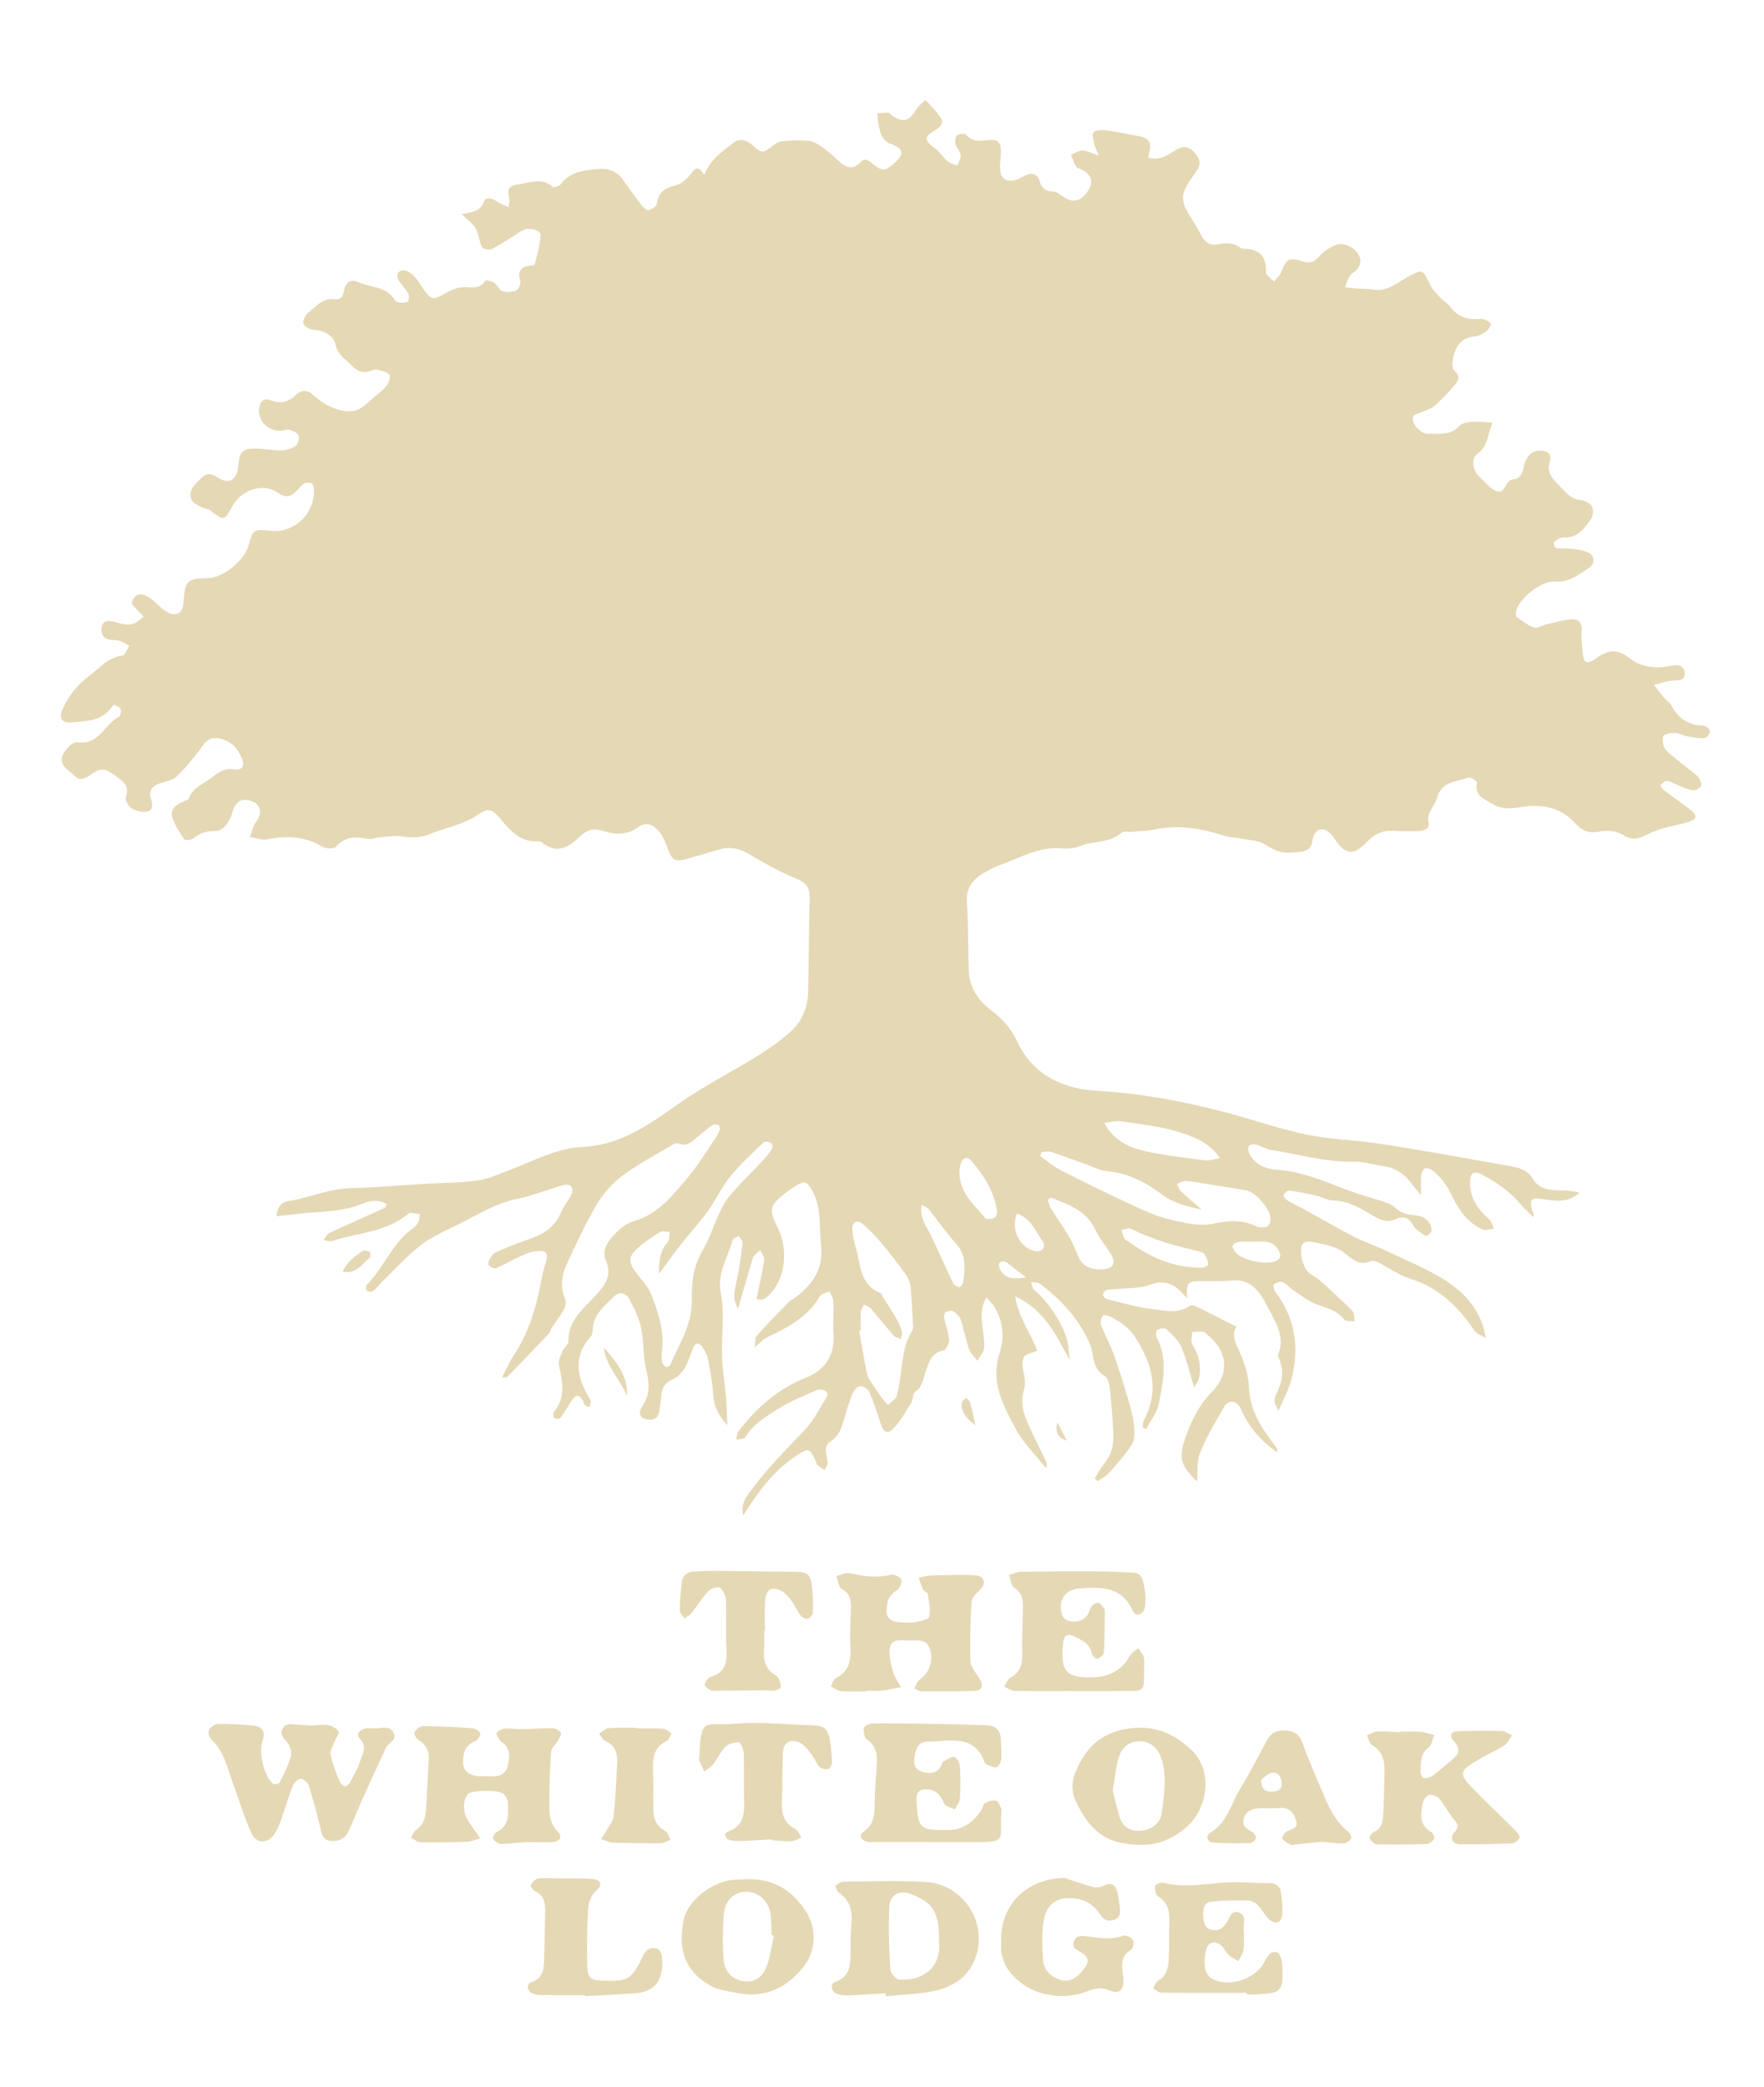 <svg xmlns="http://www.w3.org/2000/svg" id="Layer_1" viewBox="0 0 382.2 452"><defs><style>.cls-1{fill:#e5d8b5;stroke-width:0px;}</style></defs><path class="cls-1" d="M100.04,46.38c2.27-.49,3.96-.52,4.82-2.69.6-1.5,2.32-.38,3.49.34.57.35,1.24.55,1.87.81.04-.67.27-1.4.09-2.01-.59-1.98.22-2.65,2.1-2.91,2.51-.34,5.01-1.56,7.36.58.23.21,1.46-.22,1.8-.67,2.11-2.82,5.29-2.97,8.29-3.24,1.83-.17,3.7.45,4.92,2.1,1.38,1.87,2.71,3.78,4.13,5.62.41.53,1.13,1.29,1.55,1.21.72-.14,1.81-.82,1.87-1.38.31-2.54,1.71-3.45,4.07-3.99,1.3-.29,2.6-1.54,3.44-2.69,1.33-1.82,1.98-.73,2.76.43,1.22-3.27,3.88-5.09,6.35-6.99,1.2-.93,2.68-.71,4.02.5,2.19,1.97,2.26,1.84,4.74-.05.55-.42,1.3-.73,1.98-.78,1.83-.13,3.69-.25,5.51-.06.99.1,2,.71,2.84,1.3,1.3.91,2.51,1.97,3.67,3.05,1.54,1.43,2.97,2.14,4.73.26,1.03-1.09,1.87-.28,2.82.49,1.9,1.55,2.61,1.43,4.43-.19,2.43-2.16,2.14-3.22-1.02-4.4-.67-.25-1.32-.97-1.65-1.64-.42-.86-.54-1.88-.73-2.84-.13-.65-.16-1.32-.23-1.98.82-.06,1.64-.19,2.46-.15.29.02.52.5.83.7,2.4,1.5,3.64,1.12,5.03-1.23.51-.87,1.41-1.5,2.14-2.24,1.15,1.34,2.53,2.55,3.39,4.05.59,1.04-.24,1.91-1.39,2.58-2.41,1.4-2.27,2.18.04,3.85,1.04.76,1.75,1.96,2.75,2.81.57.48,1.4.65,2.11.96.27-.77.81-1.57.73-2.31-.08-.79-.89-1.47-1.1-2.28-.16-.62-.1-1.61.29-1.95.42-.37,1.7-.5,1.97-.19,1.46,1.68,3.16,1.39,5.05,1.19,1.94-.21,2.54.59,2.51,2.72,0,1.23-.28,2.47-.16,3.68.21,2.08,1.3,2.77,3.33,2.25.7-.18,1.33-.62,1.99-.94,1.49-.73,2.72-.53,3.22,1.17.45,1.52,1.18,2.23,2.87,2.24.83,0,1.68.78,2.47,1.29,2.04,1.3,3.77.8,5.23-1.56,1.14-1.85.69-3.28-1.4-4.43-.43-.24-1.06-.34-1.28-.69-.47-.79-.74-1.7-1.09-2.56.84-.33,1.69-.95,2.52-.92,1.04.04,2.05.62,3.54,1.12-.43-1.03-.83-1.72-.99-2.46-.2-.87-.6-2.19-.19-2.6.52-.53,1.78-.54,2.69-.43,2.05.25,4.08.73,6.12,1.07,3.55.59,4.03,1.31,3.01,4.86,2.11.59,3.76-.21,5.48-1.35,2.15-1.43,3.51-1.15,4.87.54.86,1.07,1.1,2.19.32,3.41-.33.52-.69,1.03-1.04,1.53-2.7,3.85-2.73,5.12-.27,8.98.72,1.13,1.45,2.27,2.03,3.49.8,1.69,2.19,2.59,3.85,2.16,1.87-.48,3.39-.28,4.88.81.1.07.23.14.34.14,3.41-.02,5.22,1.42,5.08,5.09-.03.65,1.15,1.35,1.77,2.02.5-.63,1.16-1.18,1.46-1.9,1.31-3.1,1.64-3.38,4.88-2.43,1.57.46,2.44.03,3.48-1.17.91-1.05,2.25-1.89,3.55-2.42,1.99-.81,5,1.05,5.31,3.19.09.62-.24,1.42-.61,1.97-.4.59-1.23.89-1.62,1.48-.5.75-.75,1.67-1.11,2.51.81.1,1.62.22,2.44.28,1.17.09,2.38,0,3.52.22,3.01.6,5.2-1.33,7.45-2.6,3.25-1.83,3.45-1.93,4.96,1.42.52,1.15,1.54,2.1,2.42,3.07.57.63,1.42,1.02,1.91,1.7,1.52,2.11,3.52,3,6.07,2.81.49-.04,1.03-.08,1.47.09.53.21,1.41.71,1.37.97-.1.6-.53,1.29-1.04,1.65-.68.5-1.54.96-2.35,1.03-3.33.32-4.49,2.53-4.89,5.4-.09.64-.07,1.6.32,1.96,1.88,1.73.44,2.86-.6,4.02-1.13,1.27-2.29,2.54-3.58,3.63-.76.64-1.81.95-2.74,1.39-.69.33-1.85.51-1.97.97-.18.68.18,1.73.68,2.3.62.69,1.65,1.5,2.45,1.45,2.36-.13,4.95.54,6.91-1.72.57-.65,1.9-.81,2.9-.88,1.31-.1,2.64.11,4.28.21-1.08,2.38-.87,5.01-3.3,6.76-1.45,1.05-.98,3.62.47,4.94,1.16,1.05,2.17,2.43,3.53,3.05,2.13.97,1.92-2.27,3.55-2.44,1.85-.2,2.18-1.31,2.56-2.96.35-1.57,1.32-3.3,3.48-3.31,1.44,0,2.65.59,2.14,2.19-.77,2.44.38,3.67,1.97,5.32,1.4,1.44,2.33,2.9,4.59,3.18,2.83.35,3.62,2.51,1.89,4.78-1.34,1.76-2.75,3.49-5.43,3.31-.73-.05-2.19.82-2.17,1.23.05,1.64,1.42,1.07,2.48,1.14,1.58.11,3.22.27,4.71.78,1.68.57,1.93,2.47.44,3.46-2.22,1.46-4.29,3.17-7.36,2.95-2.99-.21-7.64,3.57-8.4,6.3-.12.43-.16,1.18.08,1.36,1.18.87,2.38,1.82,3.73,2.29.72.25,1.75-.44,2.66-.64,1.77-.41,3.54-.95,5.33-1.11,1.54-.14,2.53.59,2.36,2.47-.13,1.45.07,2.93.18,4.39.21,2.69.86,3.12,3.13,1.46,2.48-1.81,4.53-1.9,6.99.04,2.41,1.89,5.33,2.38,8.38,1.81,1.49-.28,3.42-.63,3.65,1.31.25,2.2-1.9,1.61-3.26,1.85-1.15.2-2.27.57-3.4.87.71.92,1.4,1.87,2.15,2.77.47.56,1.22.94,1.54,1.56,1.51,2.88,3.74,4.47,7.08,4.49.49,0,1.38.83,1.37,1.26-.02.52-.76,1.42-1.24,1.46-1.19.09-2.42-.16-3.62-.39-.96-.18-1.89-.74-2.84-.75-.86,0-2.37.34-2.46.77-.2.92,0,2.35.63,2.96,1.9,1.84,4.09,3.39,6.16,5.07.38.31.81.64,1.02,1.06.27.51.63,1.34.42,1.65-.35.5-1.18,1-1.74.93-1.04-.12-2.04-.63-3.05-1.02-.89-.34-1.73-.89-2.64-1.05-.41-.07-.95.59-1.43.92.27.38.48.86.84,1.13,1.96,1.49,4,2.88,5.92,4.41,1.25,1,1.12,1.89-.39,2.37-1.99.64-4.08.98-6.09,1.57-1.18.34-2.33.83-3.41,1.39-1.54.79-3.09,1.06-4.58.13-1.81-1.13-3.71-1.29-5.7-.89-2.02.4-3.59-.28-4.95-1.78-2.98-3.28-6.71-4.22-11.04-3.66-2.23.28-4.44.9-6.81-.52-1.99-1.19-4.06-1.73-3.52-4.7.05-.27-1.37-1.27-1.78-1.1-2.54,1.03-5.83.65-6.88,4.55-.45,1.68-2.26,2.97-1.79,5.23.29,1.44-1.1,1.8-2.24,1.84-1.85.08-3.7.04-5.55-.05-2.24-.11-3.93.67-5.51,2.34-3.02,3.21-4.82,2.87-7.19-.79-.53-.82-1.51-1.75-2.38-1.85-1.43-.18-2.12,1.09-2.29,2.41-.24,1.79-1.13,2.27-2.96,2.48-3.45.39-4.43.15-7.39-1.67-1.47-.9-3.5-.91-5.29-1.27-1.18-.24-2.43-.24-3.57-.61-4.86-1.57-9.75-2.39-14.85-1.37-1.67.34-3.4.38-5.11.54-.73.07-1.73-.21-2.16.17-2.6,2.32-6.09,1.74-9.03,2.93-1.1.44-2.44.65-3.62.51-5.08-.58-9.29,2-13.77,3.6-1.03.37-2.03.89-2.99,1.43-2.61,1.46-4.42,3.24-4.15,6.71.38,4.92.21,9.87.43,14.8.16,3.56,1.99,6.37,4.76,8.45,2.44,1.83,4.38,3.97,5.66,6.71,3.49,7.5,9.99,10.38,17.63,10.82,9.18.52,18.12,2.2,26.98,4.48,6.06,1.57,11.99,3.67,18.1,4.97,4.93,1.05,10.05,1.15,15.06,1.86,5.49.79,10.94,1.78,16.41,2.72,4.37.75,8.73,1.59,13.11,2.33,1.9.32,3.47.96,4.54,2.76,1.3,2.18,3.61,2.37,5.88,2.43,1.39.04,2.79.07,4.19.47-2.38,2.3-5.22,1.82-7.88,1.42-2.48-.38-2.97-.15-2.41,2.3.1.44.44.82.31,1.59-.9-.89-1.87-1.71-2.68-2.68-2.33-2.79-5.23-4.81-8.39-6.5-1.86-.99-2.68-.42-2.68,1.76,0,3.38,1.76,5.79,4.16,7.91.53.47.71,1.33,1.05,2.01-.82.07-1.77.44-2.45.16-3.53-1.46-5.3-4.49-6.92-7.77-.89-1.8-2.18-3.59-3.74-4.82-1.7-1.34-2.66-.64-2.71,1.53-.02.93,0,1.87,0,3.67-.94-1.15-1.39-1.63-1.76-2.16-1.55-2.21-3.53-3.74-6.29-4.13-2.2-.31-4.4-1.05-6.58-.99-6.13.15-11.95-1.64-17.9-2.55-1.06-.16-2.04-.85-3.1-1.13-.52-.14-1.39-.07-1.65.25-.27.34-.17,1.2.07,1.68,1.17,2.34,3.45,3.32,5.75,3.47,5.14.34,9.76,2.18,14.44,4.03,2.94,1.17,6.03,1.96,9.03,2.97.8.27,1.67.6,2.27,1.16,1.26,1.15,2.62,1.61,4.33,1.73,2.34.16,3.67,1.52,3.66,3.42,0,.38-1.11,1.16-1.25,1.06-1.01-.66-2.21-1.33-2.74-2.32-.91-1.71-2.13-2.05-3.65-1.35-2.11.96-3.57.17-5.42-.94-2.47-1.49-5.08-3.01-8.22-3.05-1.16-.01-2.3-.75-3.48-1.02-2-.46-4.02-.88-6.06-1.16-.39-.05-.98.56-1.25,1-.1.16.4.87.76,1.09,1.16.69,2.39,1.26,3.58,1.91,3.63,2,7.21,4.09,10.89,5.99,2.16,1.12,4.51,1.88,6.72,2.93,4.41,2.1,9.02,3.93,13.11,6.55,4.24,2.73,7.79,6.4,8.79,12.52-1.09-.7-2.05-.99-2.48-1.64-3.52-5.25-7.83-9.38-14.08-11.31-2.28-.7-4.31-2.22-6.48-3.31-.54-.27-1.31-.67-1.74-.48-2.71,1.21-4.22-.45-6.14-1.94-1.46-1.13-3.6-1.5-5.5-1.94-1.24-.29-3.18-.83-3.54.83-.32,1.49.18,3.39.92,4.79.57,1.08,2.12,1.62,3.12,2.52,2.38,2.14,4.75,4.3,6.99,6.58.47.47.36,1.51.52,2.29-.79-.14-1.96,0-2.31-.46-1.65-2.16-4.16-2.48-6.39-3.45-1.65-.72-3.11-1.87-4.62-2.89-.8-.54-1.44-1.38-2.3-1.73-.51-.21-1.38.14-1.93.49-.17.11.03,1.17.34,1.58,4.34,5.73,5.23,12.13,3.52,18.92-.55,2.17-1.7,4.19-2.8,6.83-1.37-1.83-.84-2.95-.33-3.97,1.16-2.33,1.48-4.68.49-7.15-.14-.34-.37-.79-.26-1.06,1.35-3.22.02-5.97-1.46-8.7-.87-1.6-1.62-3.3-2.73-4.72-1.4-1.8-3.24-2.85-5.77-2.58-2.44.26-4.92.11-7.39.16-2.27.05-2.6.52-2.35,3.71-.51-.54-.79-.83-1.06-1.13-2.01-2.22-4.22-2.88-7.23-1.76-2.01.75-4.36.62-6.56.85-.85.09-1.74.02-2.56.21-.37.09-.87.65-.87.99s.5.91.87,1c3.35.81,6.68,1.83,10.08,2.2,2.59.28,5.41,1.05,7.92-.78.32-.23,1.17.07,1.68.32,2.73,1.34,5.44,2.74,8.42,4.26-1.09,1.45-.44,3.05.43,4.94,1.17,2.54,2.15,5.39,2.25,8.14.18,4.77,2.4,8.4,5.12,11.95.36.48.7.97,1.03,1.47.04.07-.04.22-.15.65-3.46-2.5-6.07-5.48-7.73-9.32-.8-1.86-2.65-2.17-3.62-.53-1.93,3.26-3.86,6.56-5.27,10.05-.76,1.87-.45,4.18-.62,6.2-3.86-3.88-4.06-5.33-2.25-10.26,1.25-3.41,2.82-6.51,5.4-9.11,2.46-2.48,3.5-5.53,2.07-8.81-.69-1.59-2.12-2.95-3.49-4.09-.57-.48-1.83-.12-2.78-.15-.02.9-.39,2.01.01,2.65,1.46,2.33,2.02,4.77,1.43,7.42-.15.7-.71,1.32-1.04,1.9-.94-3.08-1.61-6-2.76-8.72-.63-1.49-2.01-2.71-3.24-3.86-.35-.33-1.41-.14-1.99.14-.25.12-.32,1.18-.09,1.62,2.45,4.78,1.37,9.69.4,14.5-.38,1.89-1.76,3.58-2.68,5.36-.24-.1-.49-.19-.73-.29.05-.54-.06-1.16.18-1.59,3.5-6.46,1.84-12.29-1.88-18.04-1.36-2.1-3.25-3.32-5.31-4.42-.48-.26-1.52-.44-1.64-.25-.35.56-.65,1.44-.44,1.99.87,2.29,2.09,4.44,2.9,6.75,1.3,3.7,2.42,7.46,3.51,11.22.44,1.53.74,3.13.82,4.71.06,1.14-.03,2.53-.62,3.42-1.42,2.13-3.14,4.08-4.85,6-.67.75-1.65,1.22-2.49,1.82-.21-.19-.42-.38-.63-.57.65-1.05,1.18-2.2,1.97-3.12,1.54-1.8,2.16-3.91,2.08-6.17-.12-3.45-.41-6.9-.77-10.34-.1-.93-.46-2.22-1.13-2.62-2.1-1.27-2.33-3.16-2.7-5.28-.29-1.63-1.18-3.21-2.04-4.68-2.34-3.98-5.55-7.2-9.21-9.96-.49-.37-1.32-.29-1.99-.42.22.58.28,1.34.69,1.7,3.19,2.83,5.51,6.25,6.95,10.23.48,1.34.45,2.87.76,5-3.1-5.66-5.55-10.93-11.84-13.83.77,4.83,3.47,8.03,4.78,11.78-1.07.48-2.55.68-2.93,1.43-.48.95-.24,2.4.04,3.56.32,1.34.36,2.42-.07,3.85-.49,1.61-.29,3.71.32,5.33,1.25,3.32,2.98,6.45,4.5,9.66.2.41.32.86.03,1.58-2.24-2.85-4.94-5.44-6.61-8.59-2.65-5-5.48-10.06-3.42-16.32,1.07-3.26.81-6.89-1.17-10.04-.37-.6-.91-1.09-1.69-2.02-1.35,2.34-1.1,4.47-.85,6.61.17,1.46.48,2.95.33,4.39-.1.95-.92,1.83-1.42,2.74-.62-.82-1.48-1.55-1.81-2.47-.73-2.08-1.1-4.28-1.8-6.37-.25-.74-.94-1.44-1.61-1.88-.37-.25-1.2-.08-1.66.19-.28.16-.41.9-.32,1.32.31,1.56.93,3.08,1.04,4.64.05.77-.64,2.2-1.2,2.31-2.77.57-3.25,2.82-3.95,4.88-.51,1.5-.64,3.08-2.2,4.1-.54.35-.39,1.64-.82,2.33-1.2,1.94-2.31,4.03-3.9,5.61-1.35,1.34-2.12.84-2.74-1.02-.76-2.31-1.49-4.64-2.44-6.87-.27-.62-1.29-1.31-1.93-1.28-.61.03-1.45.85-1.71,1.51-.81,2.04-1.45,4.15-2.04,6.27-.48,1.71-1.12,3.14-2.73,4.19-1.69,1.1-.88,2.84-.64,4.41.08.56-.41,1.21-.64,1.81-.56-.38-1.14-.74-1.66-1.17-.16-.13-.14-.47-.24-.69-1.43-3.07-1.63-3-4.51-1.07-4.76,3.19-8.04,7.65-11.26,12.78-.46-2.14.24-3.44,1.2-4.77,3.59-5.02,7.92-9.34,12.16-13.79,1.9-1.99,3.18-4.6,4.65-6.98.64-1.04,0-1.61-1.06-1.73-.36-.04-.78-.04-1.09.11-2.75,1.28-5.63,2.37-8.18,3.98-2.67,1.69-5.49,3.32-7.21,6.21-.24.41-1.26.36-1.92.53.13-.61.07-1.36.41-1.8,3.94-5.11,8.58-9.24,14.76-11.68,3.91-1.55,6.18-4.76,5.86-9.36-.16-2.34.08-4.7-.02-7.04-.03-.76-.58-1.51-.89-2.26-.7.35-1.74.5-2.06,1.07-2.65,4.63-7.12,6.83-11.64,9.02-.74.36-1.31,1.06-2.47,2.02.2-1.16.09-2.09.49-2.54,2.29-2.56,4.71-5,7.1-7.47.16-.17.45-.21.65-.35,4.05-2.87,6.74-6.31,6.13-11.76-.45-4.02.18-8.17-1.97-11.92-1.07-1.87-1.59-2.09-3.46-.94-.84.52-1.66,1.07-2.43,1.69-3.33,2.67-3.47,3.44-1.5,7.48,2.31,4.73,1.62,10.73-1.63,14.22-.88.94-1.78,1.72-2.97,1.06.59-2.88,1.23-5.59,1.64-8.33.1-.67-.53-1.45-.83-2.17-.55.55-1.38,1-1.59,1.66-1.14,3.57-2.12,7.19-3.23,11.07-1.12-2.09-.98-3.07-.4-5.61.65-2.87,1.02-5.81,1.39-8.73.06-.45-.55-.98-.86-1.48-.46.32-1.22.56-1.34.98-1.07,3.75-3.38,7.33-2.55,11.39.89,4.4.2,8.75.26,13.12.04,3.07.6,6.14.86,9.21.16,1.91.2,3.83.32,6.3-2.15-2.23-2.92-4.27-3.08-6.73-.16-2.58-.65-5.14-1.15-7.68-.18-.93-.7-1.86-1.27-2.64-.72-.99-1.47-.72-1.92.34-.62,1.46-1.04,3.05-1.85,4.39-.59.98-1.56,1.97-2.59,2.4-1.79.75-2.36,2.01-2.48,3.73-.07.98-.23,1.96-.36,2.94-.23,1.69-1.2,2.37-2.86,1.99-1.96-.45-1.48-1.96-.85-2.89,1.8-2.64,1.45-5.24.77-8.14-.67-2.86-.43-5.93-1.06-8.8-.49-2.22-1.55-4.36-2.65-6.38-.66-1.21-2.08-1.53-3.16-.44-2.05,2.06-4.56,3.88-4.67,7.24,0,.48-.07,1.08-.36,1.4-3.98,4.39-3.11,8.88-.36,13.44.13.21.34.45.32.66-.04.43-.21.84-.33,1.26-.32-.13-.71-.18-.93-.4-.24-.25-.29-.67-.46-.99-.81-1.48-1.64-1.24-2.45,0-.79,1.23-1.52,2.51-2.39,3.68-.19.25-1.02.36-1.25.17-.27-.23-.46-1.05-.27-1.27,2.66-3.18,1.98-6.64,1.16-10.22-.21-.92.35-2.07.74-3.05.32-.78,1.33-1.45,1.32-2.16-.05-4.75,3.49-7.24,6.2-10.26,1.89-2.1,3.29-4.17,1.9-7.29-1.05-2.37.68-4.31,2.17-5.91,1.06-1.13,2.51-2.18,3.98-2.6,5.21-1.51,8.32-5.54,11.55-9.35,2.3-2.71,4.13-5.82,6.15-8.76.34-.5.63-1.06.8-1.63.09-.3-.02-.89-.22-1-.35-.18-.97-.28-1.26-.08-1.11.76-2.15,1.63-3.19,2.49-1.21,1-2.25,2.36-4.18,1.52-.36-.16-.99.06-1.38.3-3.68,2.21-7.52,4.21-10.94,6.78-2.2,1.65-4.13,3.92-5.53,6.29-2.42,4.11-4.42,8.49-6.44,12.83-1.12,2.4-1.41,4.94-.32,7.54.26.61.08,1.6-.26,2.23-.74,1.36-1.72,2.58-2.58,3.88-.27.41-.34.97-.66,1.32-3,3.16-6.02,6.3-9.06,9.42-.13.13-.46.06-1.12.12.89-1.73,1.56-3.36,2.52-4.8,3.44-5.13,5.03-10.89,6.12-16.86.18-.97.43-1.92.73-2.86.79-2.47.37-3.12-2.25-2.82-1.28.15-2.53.81-3.74,1.36-1.56.71-3.04,1.62-4.63,2.28-.4.17-1.19-.17-1.57-.53-.22-.2-.12-.99.1-1.36.36-.61.83-1.31,1.44-1.58,2.23-.99,4.5-1.9,6.81-2.68,3.14-1.06,5.83-2.53,7.2-5.82.6-1.45,1.68-2.7,2.38-4.12.22-.45.12-1.33-.2-1.69-.27-.31-1.12-.36-1.62-.21-3.4.98-6.72,2.32-10.16,3.02-4.57.94-8.39,3.41-12.44,5.42-2.85,1.42-5.86,2.7-8.35,4.63-3.1,2.39-5.74,5.38-8.56,8.12-.61.59-1.11,1.32-1.78,1.81-.28.2-1.03.11-1.3-.14-.22-.2-.22-1.03,0-1.25,3.74-3.74,5.52-9.08,9.98-12.23.49-.35.93-.86,1.19-1.39.24-.49.22-1.12.31-1.69-.68-.11-1.36-.22-2.04-.31-.1-.01-.24.07-.33.14-4.81,4.09-11.07,4.18-16.69,6.01-.52.17-1.19-.16-1.8-.26.42-.51.74-1.25,1.29-1.51,3.96-1.85,7.97-3.61,11.95-5.42.17-.08.25-.38.51-.81-1.76-1.09-3.67-.8-5.26-.13-4.23,1.79-8.69,1.67-13.1,2.13-1.8.19-3.6.39-5.55.6.15-1.97.93-3.02,2.66-3.29,4.48-.69,8.67-2.66,13.31-2.78,5.54-.14,11.07-.64,16.61-.97,3.69-.22,7.41-.18,11.06-.71,2.39-.35,4.69-1.43,6.99-2.31,2.98-1.13,5.87-2.52,8.88-3.54,2.09-.7,4.31-1.29,6.5-1.37,7.98-.3,14.15-4.45,20.33-8.85,3.88-2.77,8.04-5.17,12.18-7.55,4.37-2.51,8.72-5,12.55-8.32,2.71-2.35,3.99-5.33,4.09-8.77.19-6.79.14-13.59.34-20.39.07-2.34-.75-3.42-2.98-4.31-3.51-1.41-6.82-3.33-10.1-5.24-2.05-1.19-4.04-1.75-6.34-1.06-2.01.6-4.04,1.13-6.05,1.74-3.9,1.18-4.3.95-5.64-2.82-.39-1.11-.98-2.27-1.79-3.09-1.25-1.26-2.55-1.88-4.47-.49-2.19,1.59-4.92,1.47-7.5.65-1.94-.61-3.33-.28-4.94,1.26-2.22,2.12-4.95,4-8.15,1.27-.18-.15-.46-.3-.68-.28-4.06.34-6.24-2.3-8.55-5.06-1.87-2.23-2.72-2.02-5.02-.47-1.28.86-2.78,1.44-4.24,1.99-1.84.7-3.8,1.13-5.6,1.91-2.03.87-4,.93-6.15.6-1.53-.23-3.15.03-4.72.14-.98.07-2,.54-2.91.36-2.56-.5-4.8-.53-6.75,1.7-.46.53-2.29.48-3.07,0-3.88-2.36-7.95-2.38-12.18-1.53-.12.02-.25.08-.36.06-1.03-.2-2.06-.41-3.09-.62.41-1.06.6-2.3,1.26-3.16,1.57-2.04,1.17-3.99-1.22-4.72-1.5-.46-2.71,0-3.42,1.4-.39.76-.49,1.67-.88,2.43-.76,1.45-1.72,2.86-3.59,2.79-1.73-.06-3.08.54-4.41,1.56-.47.36-1.76.48-1.96.19-.98-1.38-1.93-2.86-2.5-4.44-.77-2.16.78-3.11,2.51-3.81.34-.14.85-.28.94-.54.86-2.45,3.2-3.14,4.98-4.55,1.56-1.23,2.78-2.1,4.88-1.8,1.7.24,2.33-.72,1.71-2.26-.85-2.14-2.22-3.82-4.64-4.38-1.6-.37-2.75-.06-3.81,1.41-1.69,2.36-3.55,4.64-5.61,6.69-.88.87-2.41,1.13-3.68,1.55-1.64.55-2.58,1.46-2.01,3.3.35,1.14.56,2.5-.76,2.83-1.04.25-2.45-.12-3.41-.69-.69-.42-1.47-1.82-1.25-2.45.93-2.6-.83-3.55-2.41-4.7-2.16-1.58-3-1.7-5.27-.12-1.14.79-2.29,1.39-3.3.34-1.22-1.26-3.52-2.27-2.8-4.39.44-1.28,2.28-3.17,3.2-3.02,4.78.79,5.93-3.91,9.05-5.5.36-.18.59-1.2.42-1.67-.15-.43-.9-.68-1.42-.94-.08-.04-.39.28-.53.47-2.07,3.05-5.34,3.05-8.49,3.36-2.2.22-3.06-.74-2.22-2.71,1.27-3,3.33-5.53,5.87-7.4,2.2-1.62,4.01-4,7.11-4.34.59-.06,1.03-1.4,1.55-2.14-.71-.37-1.39-.85-2.15-1.09-.69-.22-1.47-.14-2.2-.26-1.38-.23-1.78-1.23-1.69-2.45.12-1.55,1.3-1.76,2.43-1.5,1.78.4,3.51,1.31,5.29.08.49-.34.93-.74,1.39-1.11-.39-.41-.78-.81-1.15-1.23-.51-.59-1.45-1.25-1.39-1.78.09-.69.91-1.69,1.55-1.8.77-.13,1.78.38,2.5.88,1.29.91,2.3,2.27,3.67,2.99,2.03,1.07,3.31.16,3.47-2.11.35-4.82.7-5.16,5.37-5.28,3.2-.08,7.76-3.75,8.7-7,1.04-3.61,1.07-3.64,4.82-3.25,5.18.54,9.63-3.76,9.38-9.1-.02-.43-.25-1.12-.53-1.21-.5-.17-1.21-.12-1.68.12-.52.26-.86.86-1.3,1.29-1.27,1.23-2.2,2.07-4.3.64-3.26-2.23-7.87-.62-9.75,2.76-1.9,3.43-1.91,3.41-4.94,1.05-.52-.4-1.36-.37-1.96-.71-.77-.44-1.83-.91-2.08-1.61-.77-2.12.8-3.34,2.16-4.67,1.27-1.24,2.23-.93,3.56-.08,2.41,1.54,4.14.51,4.4-2.43.29-3.3.94-3.95,4.18-3.86,1.72.04,3.45.42,5.16.38,1.05-.02,2.24-.34,3.07-.94.54-.38.9-1.63.69-2.27-.19-.58-1.22-1.01-1.97-1.24-.53-.16-1.2.15-1.81.19-2.75.21-5.08-2.06-4.79-4.77.15-1.4.88-2.44,2.48-1.82,2.1.81,3.82.45,5.42-1.09,1.25-1.2,2.53-1.26,3.91.01.99.91,2.12,1.75,3.34,2.32,2.79,1.29,5.6,1.99,8.22-.54,1.32-1.28,2.89-2.33,4.12-3.68.57-.62,1.09-2.16.77-2.53-.6-.69-1.81-.91-2.81-1.16-.42-.1-.94.22-1.42.36-1.44.43-2.67.14-3.7-.98-1.41-1.52-3.32-2.41-3.84-4.96-.35-1.73-2.47-2.89-4.71-3.01-.79-.04-2.06-.75-2.18-1.34-.15-.73.46-1.93,1.12-2.45,1.69-1.32,3.12-3.22,5.76-2.83,1.34.19,1.8-.95,2.02-2.17.33-1.81,1.72-2.17,3.09-1.51,2.59,1.23,6,.79,7.74,3.79.2.35.84.59,1.3.63.55.05,1.35.03,1.62-.3.29-.36.32-1.24.07-1.67-.61-1.06-1.52-1.94-2.15-2.98-.25-.41-.3-1.29-.04-1.58.34-.37,1.19-.61,1.65-.44.76.28,1.51.83,2.05,1.45.79.93,1.36,2.04,2.09,3.03,1.44,1.94,1.98,1.92,4.15.61,1.13-.68,2.45-1.3,3.74-1.43,1.85-.18,3.87.69,5.21-1.47.12-.19,1.39.09,1.92.46.69.48,1.06,1.6,1.76,1.82.93.29,2.15.22,3.05-.15.5-.21,1.01-1.46.84-2.05-.6-2.07.02-3.09,2.13-3.31.35-.04.96-.11,1-.28.5-2.08,1.16-4.16,1.27-6.27.07-1.28-2.65-1.88-4.03-1.02-2.15,1.34-4.25,2.76-6.48,3.95-.54.29-1.95.06-2.16-.35-.64-1.26-.69-2.84-1.37-4.06-.61-1.09-1.77-1.87-3.09-3.19l.04.05ZM142.77,275.92c-.02-2.54.15-4.9,1.89-6.85.43-.48.31-1.46.44-2.2-.69-.02-1.56-.33-2.05-.02-1.76,1.1-3.53,2.26-5.05,3.66-1.9,1.75-1.83,2.94-.22,5.1,1.16,1.57,2.67,3.03,3.34,4.8,1.47,3.88,2.87,7.86,2.29,12.18-.11.84-.07,1.74.08,2.57.06.37.51.77.88.96.17.09.75-.24.86-.5,1.94-4.49,4.75-8.8,4.66-13.83-.07-3.97.26-7.46,2.4-11.04,2.35-3.95,3.13-8.79,6.33-12.35,2.14-2.38,4.41-4.62,6.59-6.96.75-.8,1.47-1.65,2.05-2.57.19-.3.06-1.17-.18-1.3-.46-.24-1.35-.39-1.62-.13-2.46,2.36-5.02,4.66-7.16,7.3-1.91,2.35-3.2,5.19-4.98,7.66-1.79,2.48-3.88,4.73-5.77,7.14-1.64,2.09-3.19,4.26-4.78,6.39h0ZM186.49,288.2c-.11.03-.23.05-.34.08.57,3.13,1.08,6.28,1.73,9.39.16.79.73,1.51,1.18,2.21.63.99,1.32,1.94,2.01,2.89.4.55.87,1.06,1.31,1.59.59-.53,1.23-1.03,1.76-1.62.22-.25.22-.7.31-1.05,1.18-4.48.63-9.38,3.24-13.53.18-.28.15-.73.13-1.09-.15-2.71-.25-5.42-.51-8.12-.09-.95-.43-1.98-.97-2.75-1.7-2.39-3.49-4.72-5.37-6.96-1.26-1.5-2.66-2.93-4.16-4.19-1.1-.92-2.23-.27-2.14,1.18.07,1.22.28,2.47.65,3.63,1.2,3.73.76,8.35,5.45,10.24.18.07.25.41.38.61,1.1,1.76,2.24,3.49,3.27,5.28.48.83.81,1.77,1.05,2.7.1.4-.21.9-.34,1.36-.49-.23-1.13-.33-1.46-.71-1.71-1.94-3.31-3.97-5.01-5.92-.35-.4-.98-.56-1.48-.82-.23.51-.63,1.01-.66,1.53-.09,1.35-.03,2.71-.03,4.06h0ZM225.64,249.57c-.1.28-.2.55-.29.83,1.47,1.03,2.85,2.25,4.44,3.06,5.09,2.6,10.23,5.11,15.42,7.52,2.65,1.23,5.36,2.49,8.18,3.16,3.08.73,6.48,1.55,9.45.93,3.32-.7,6.22-.92,9.25.52.43.21.96.28,1.44.29,1.26.04,1.75-.74,1.75-1.88,0-1.99-3.16-5.77-5.19-6.13-3.03-.54-6.07-1-9.11-1.49-1.34-.21-2.67-.51-4.01-.58-.64-.03-1.3.39-1.95.61.24.52.36,1.16.74,1.53,1.27,1.22,2.64,2.35,4.64,4.09-3.48-.75-6.26-1.51-8.57-3.25-3.62-2.72-7.45-4.68-12.04-5.1-1.42-.13-2.79-.86-4.16-1.35-2.64-.94-5.26-1.96-7.92-2.83-.61-.2-1.37.03-2.05.07h-.02ZM239.25,243.24c1.86,3.45,4.72,4.99,7.5,5.75,4.6,1.26,9.43,1.68,14.18,2.34.98.14,2.02-.24,3.42-.44-2.42-3.54-5.82-4.68-8.95-5.68-3.96-1.26-8.2-1.67-12.34-2.31-1.09-.17-2.27.18-3.81.33h0ZM227.63,259.38c-.21.19-.42.38-.63.56.25.66.41,1.37.78,1.96,1.22,1.95,2.59,3.82,3.75,5.8.8,1.36,1.44,2.83,2.03,4.31.99,2.49,2.98,3.04,5.34,2.95,2.33-.09,3-1.4,1.74-3.4-1.1-1.74-2.46-3.36-3.33-5.21-2-4.24-5.91-5.46-9.69-6.97h.01ZM260.64,274.59s1.07-.3,1.1-.69c.06-.73-.36-1.57-.77-2.24-.21-.34-.83-.48-1.3-.6-4.97-1.23-9.93-2.47-14.52-4.87-.55-.29-1.45.1-2.19.17.28.73.34,1.77.88,2.15,4.83,3.45,9.96,6.2,16.81,6.08h-.01ZM199.68,260.97c-.48,2.99,1.12,4.7,2.05,6.66,1.63,3.44,3.15,6.93,4.8,10.35.2.42.88.74,1.38.83.2.03.72-.67.77-1.08.39-2.94.75-5.82-1.55-8.36-2.13-2.35-3.95-4.99-5.94-7.47-.27-.34-.78-.49-1.51-.93h0ZM207.88,253.37c-.19,4.96,3.13,7.5,5.59,10.48.28.34,1.41.23,1.98-.04.36-.17.64-1.05.57-1.54-.67-4.27-2.89-7.77-5.67-10.94-.73-.83-1.61-.59-2.05.4-.29.65-.36,1.41-.41,1.64h0ZM271.42,268.96c-.98,0-1.98-.1-2.94.04-.53.07-1.3.45-1.41.85-.12.41.34,1.09.71,1.51,1.5,1.68,6.56,2.71,8.62,1.81,1.22-.53,1.18-1.39.6-2.4-1.31-2.32-3.53-1.79-5.58-1.81h0ZM220.39,262.85c-1.62,3.42.73,7.85,4.23,8.18,1.26.12,2.07-1.04,1.26-2.19-1.5-2.13-2.44-4.81-5.5-5.98h.01ZM222.31,276.71c-1.8-1.39-3.08-2.44-4.44-3.37-.29-.2-1.03-.09-1.3.16-.22.21-.19.91,0,1.26,1.01,1.98,2.34,2.48,5.74,1.95h0Z"></path><path class="cls-1" d="M187.75,366.37c-1.85,0-3.71.1-5.55-.05-.74-.06-1.44-.67-2.16-1.02.33-.61.51-1.51,1.02-1.77,2.92-1.46,3.37-3.89,3.2-6.82-.16-2.71,0-5.43.1-8.15.06-1.8-.1-3.33-1.98-4.39-.7-.39-.81-1.82-1.19-2.78,1.01-.23,2.11-.83,3.02-.61,2.93.7,5.79,1.06,8.78.33.69-.17,2.05.45,2.3,1.04.24.58-.33,1.95-.94,2.32-1.17.71-1.84,1.49-2.09,2.82-.58,3.05.22,4.08,3.37,4.14.86.02,1.76.14,2.59-.04,1.12-.25,3.01-.57,3.13-1.15.32-1.57-.07-3.3-.32-4.95-.06-.37-.85-.58-1.05-.98-.4-.81-.62-1.72-.91-2.58.91-.16,1.81-.43,2.73-.46,2.81-.09,5.62-.15,8.43-.1.89.01,2.13.08,2.58.64.81.98.18,1.98-.78,2.84-.68.61-1.49,1.52-1.53,2.34-.23,4.3-.38,8.61-.23,12.9.04,1.19,1.13,2.36,1.82,3.49,1.16,1.88.81,2.84-1.29,2.91-3.7.11-7.41.1-11.11.07-.53,0-1.05-.43-1.58-.65.25-.5.43-1.07.78-1.48.55-.65,1.33-1.12,1.81-1.8,1.21-1.75,1.4-3.8.6-5.66-.77-1.78-2.72-1.42-4.28-1.42s-3.72-.51-4.17,1.41c-.39,1.64.17,3.58.62,5.3.31,1.21,1.15,2.28,1.76,3.41-1.38.25-2.75.58-4.14.73-1.1.12-2.22.02-3.33.02v.16h0Z"></path><path class="cls-1" d="M104.11,398.21c-1.13.29-2.02.69-2.92.72-3.33.12-6.67.19-10,.13-.73-.01-1.45-.63-2.17-.97.36-.57.59-1.34,1.1-1.68,1.78-1.18,2.11-2.96,2.22-4.83.21-3.57.35-7.15.56-10.72.11-1.83-.74-2.99-2.22-3.95-.5-.32-1.06-1.42-.88-1.71.38-.62,1.25-1.32,1.91-1.31,3.56.03,7.13.21,10.68.47.6.04,1.48.6,1.65,1.11.13.41-.49,1.41-.99,1.63-1.37.58-2.26,1.37-2.56,2.88-.63,3.25.45,4.68,3.76,4.79.62.02,1.24-.08,1.85-.01,1.79.19,3.36-.3,3.86-2.09.49-1.75.75-3.69-.96-5.13-.19-.16-.48-.24-.59-.43-.33-.57-.98-1.42-.8-1.73.31-.51,1.16-.89,1.81-.94,1.22-.1,2.46.13,3.7.11,2.22-.03,4.44-.22,6.66-.18.62.01,1.51.48,1.76.98.19.38-.4,1.19-.73,1.77-.46.82-1.37,1.58-1.42,2.4-.26,3.93-.37,7.88-.37,11.83,0,1.96.27,3.87,1.85,5.44,1.02,1.01.52,2.1-.96,2.21-1.96.15-3.95-.03-5.92.04-1.84.07-3.68.36-5.52.36-.57,0-1.31-.56-1.65-1.07-.16-.24.3-1.27.7-1.46,2.91-1.34,2.65-3.9,2.53-6.37-.03-.65-.42-1.44-.9-1.88-1.05-.94-6.34-.93-7.56-.13-1.15.75-1.46,3.58-.41,5.48.76,1.37,1.78,2.6,2.94,4.25h-.01Z"></path><path class="cls-1" d="M67.63,373.77c.95-.05,2.21-.29,3.41-.1.86.14,1.83.69,2.33,1.38.24.32-.55,1.36-.83,2.1-.36.96-1.1,2.03-.91,2.9.43,2.03,1.15,4.03,2.04,5.9.67,1.4,1.63,1.24,2.36-.2.66-1.31,1.46-2.59,1.9-3.98.51-1.65,1.79-3.3.05-5.14-.94-.99-.07-1.86.99-2.17.68-.2,1.46-.09,2.2-.07,1.42.04,3.17-.73,4.07.89.91,1.63-1.1,2.2-1.63,3.33-1.77,3.77-3.49,7.56-5.2,11.35-1,2.24-1.88,4.53-2.92,6.75-.77,1.65-2.19,2.25-3.98,2.04-1.84-.22-1.81-1.71-2.14-3.01-.76-2.97-1.51-5.96-2.43-8.88-.22-.68-1.1-1.52-1.74-1.58-.54-.05-1.46.81-1.72,1.46-.99,2.51-1.74,5.1-2.65,7.64-.37,1.04-.8,2.09-1.42,2.99-1.44,2.07-3.91,2.03-4.96-.3-1.5-3.35-2.56-6.91-3.83-10.37-1.29-3.55-2.03-7.36-5-10.11-.4-.37-.56-1.53-.27-1.98.38-.6,1.3-1.19,1.99-1.19,2.46-.02,4.92.15,7.37.35,2.24.18,2.88,1.28,2.14,3.44-.86,2.48.42,7.74,2.33,9.2.26.2,1.27-.02,1.41-.31.92-1.84,1.89-3.7,2.44-5.67.25-.87-.18-2.22-.78-2.97-.71-.91-1.61-1.61-1.09-2.85.64-1.52,2-1.09,3.21-1.01.98.07,1.97.11,3.24.17h.02Z"></path><path class="cls-1" d="M201,398.98h-10.75c-.74,0-1.5.1-2.22-.02-1.52-.24-2.04-1.42-.86-2.25,2.33-1.62,2.31-3.85,2.34-6.24.04-2.47.24-4.93.4-7.4.16-2.38.3-4.65-2.07-6.29-.57-.39-.81-1.76-.63-2.54.11-.47,1.35-.94,2.08-.94,5.3-.02,10.6.07,15.9.16,2.84.05,5.67.16,8.51.25,1.89.06,3.02.98,3.14,2.92.09,1.48.2,2.97.09,4.44-.05.63-.59,1.65-1.02,1.72-.73.11-1.55-.4-2.32-.67-.1-.03-.2-.17-.23-.28-2.24-6.36-7.61-4.61-12.21-4.6-1.99,0-2.67,1.14-3.03,3.49-.25,1.63.3,2.7,1.86,3.11,1.68.44,3.21.26,4.05-1.59.1-.23.15-.56.32-.65.79-.42,1.65-1.09,2.43-1.01.48.05,1.16,1.25,1.2,1.96.15,2.33.15,4.69,0,7.02-.05.81-.72,1.58-1.11,2.37-.81-.43-2.04-.66-2.35-1.33-.73-1.56-1.47-2.82-3.36-3-1.92-.19-2.7.53-2.59,2.5.32,5.97.69,6.38,6.78,6.31,3.17-.04,5.55-1.67,7.24-4.31.33-.51.43-1.33.88-1.57.69-.38,1.64-.64,2.37-.47.48.11.79,1.06,1.11,1.66.1.19.02.49,0,.73-.37,6.28,1.48,6.6-6.29,6.55-3.21-.02-6.43,0-9.64,0v-.03h-.02Z"></path><path class="cls-1" d="M232.42,366.3c-4.2,0-8.4.05-12.6-.04-.75-.02-1.5-.59-2.24-.91.44-.66.74-1.59,1.36-1.94,2-1.12,2.58-2.73,2.53-4.92-.08-3.33.09-6.67.15-10.01.03-1.76,0-3.37-1.83-4.52-.7-.45-.81-1.83-1.18-2.79.88-.25,1.76-.7,2.65-.71,5.42-.09,10.85-.11,16.27-.09,2.71.01,5.41.15,8.11.29.46.02.99.22,1.33.52,1.11.96,1.67,6.61.77,7.81-.79,1.05-1.83,1.03-2.34-.12-2.38-5.36-7.04-5.13-11.65-4.78-3.16.24-4.67,2.92-3.56,5.86.65,1.72,3.99,1.76,5.35,0,.44-.57.52-1.41.96-1.98.32-.42,1-.86,1.45-.79.47.07.88.71,1.26,1.15.14.16.16.47.16.71-.03,2.96-.02,5.93-.19,8.88-.03.52-.77,1.16-1.34,1.4-.25.11-1.2-.58-1.26-1-.32-2.22-2.05-2.98-3.7-3.78-1.66-.81-2.29-.44-2.56,1.28-.02.12,0,.25-.02.37-.55,5.94.71,7.34,6.71,7.12,3.43-.12,6.13-1.6,7.85-4.72.36-.66,1.18-1.06,1.78-1.58.44.8,1.28,1.61,1.27,2.41-.1,7.85.84,6.77-6.22,6.88-1.24.02-2.47.02-3.71.03h-5.56v-.05.02Z"></path><path class="cls-1" d="M303.24,375.09c1.48,0,2.97-.09,4.44.03,1.04.09,2.06.46,3.09.7-.42.95-.58,2.24-1.31,2.77-1.84,1.36-1.52,3.26-1.7,5.04-.05.51.33,1.45.67,1.52.58.13,1.39-.09,1.89-.46,1.48-1.09,2.87-2.31,4.28-3.49,1.42-1.18,2.01-2.29.44-3.99-1.21-1.3-.69-2.18,1.13-2.22,3.08-.08,6.16-.12,9.24-.03.74.02,1.47.6,2.2.93-.54.73-.92,1.7-1.64,2.14-2.17,1.36-4.53,2.42-6.71,3.77-2.84,1.76-3,2.6-.7,5.01,3.21,3.37,6.61,6.55,9.9,9.84.39.39.94,1.19.8,1.41-.34.55-1.03,1.2-1.61,1.22-3.81.16-7.64.25-11.45.2-1.49-.02-2.16-1.38-1.09-2.57,1.25-1.38.55-1.99-.27-3.01-1.07-1.34-1.84-2.93-2.96-4.23-.48-.56-1.56-1.02-2.23-.87-.59.13-1.26,1.11-1.4,1.82-.46,2.32-.81,4.69,1.82,6.2.41.23.84,1.23.66,1.5-.34.53-1.08,1.09-1.67,1.11-3.57.13-7.14.16-10.71.08-.57-.01-1.27-.68-1.6-1.23-.14-.23.38-1.21.8-1.39,2.03-.84,2.09-2.62,2.18-4.33.15-2.71.14-5.43.24-8.14.09-2.56-.12-4.91-2.7-6.41-.58-.34-.75-1.38-1.11-2.1.76-.3,1.5-.82,2.27-.86,1.6-.08,3.2.1,4.81.17v-.12h0Z"></path><path class="cls-1" d="M191.86,431.77c-2.69.16-5.38.35-8.07.45-.84.03-1.75-.06-2.52-.37-1.24-.5-1.48-2.14-.33-2.54,3.39-1.19,3.33-3.88,3.35-6.65,0-1.73-.03-3.46.14-5.18.29-2.95.11-5.64-2.68-7.5-.42-.28-.55-1.01-.81-1.53.61-.3,1.21-.85,1.83-.85,5.92-.06,11.85-.29,17.75.05,8.69.51,14.07,9.72,10.37,17.5-1.71,3.6-5.02,5.41-8.72,6.16-3.36.68-6.84.75-10.26,1.09-.02-.21-.03-.41-.05-.62h0ZM203.45,420.48c.16-6.92-1.93-8.48-5.87-10.14-2.54-1.07-4.76-.03-4.89,2.61-.23,4.53-.05,9.09.2,13.63.04.81,1.2,2.17,1.91,2.21,1.64.09,3.5-.1,4.93-.84,3.07-1.57,4.06-4.44,3.72-7.48h0Z"></path><path class="cls-1" d="M270.12,431.67c-6.16,0-12.33.03-18.49-.04-.61,0-1.2-.61-1.81-.94.36-.56.59-1.33,1.1-1.63,1.9-1.09,2.21-2.88,2.3-4.75.11-2.22.07-4.45.11-6.67.05-2.58.37-5.2-2.43-6.86-.52-.31-.71-1.52-.64-2.27.03-.29,1.27-.82,1.81-.68,4.18,1.09,8.3.36,12.48,0,3.43-.3,6.91.06,10.36.07,1.65,0,2.55.77,2.69,2.39.13,1.47.35,2.97.22,4.43-.16,1.79-1.48,2.21-2.85,1.04-.28-.24-.52-.53-.73-.83-1.06-1.52-2-3.26-4.17-3.27-2.56-.01-5.15-.05-7.68.27-1.7.21-1.76,1.81-1.68,3.24.08,1.29.32,2.49,1.83,2.85,1.4.34,2.32-.29,3.13-1.4.73-1,1-2.98,2.8-2.34,1.65.59.93,2.34.99,3.62.07,1.48.15,2.98-.04,4.44-.11.86-.73,1.65-1.12,2.48-.68-.42-1.45-.74-2.02-1.28-.62-.58-.99-1.43-1.6-2.03-1.28-1.28-2.97-.89-3.37.87-.3,1.3-.42,2.73-.21,4.03.13.83.85,1.87,1.59,2.26,3.51,1.82,8.96.14,11.02-3.25.13-.21.2-.45.34-.66.66-1.05,1.4-2.44,2.77-1.79.65.31.98,1.84,1.01,2.83.2,5.7-.06,5.93-5.87,6.22-.62.03-1.23,0-1.85,0v-.34h.01Z"></path><path class="cls-1" d="M230.69,406.81c2.06.66,4.09,1.4,6.18,1.93.71.18,1.65.01,2.34-.31,1.79-.84,2.55.02,2.92,1.57.23.96.34,1.95.46,2.93.14,1.12.31,2.31-1.03,2.85-1.31.53-2.38.21-3.18-1.04-1.17-1.82-2.66-3.02-4.97-3.43-4.72-.84-6.8,1.58-7.3,4.79-.42,2.77-.28,5.65-.11,8.47.13,2.17,1.7,3.6,3.62,4.26,2.17.75,3.79-.52,5.1-2.15,1.38-1.71,1.28-2.69-.58-3.84-.88-.55-1.86-.88-1.52-2.15.38-1.4,1.5-1.42,2.68-1.28,2.68.32,5.35.89,8.05-.12.55-.2,1.75.36,2.1.91.3.48.06,1.88-.37,2.13-2.18,1.26-2.06,3.17-1.83,5.18.04.37.16.73.18,1.1.1,2.44-.89,3.42-3.05,2.53-1.8-.74-3.17-.42-4.88.23-5.48,2.08-12.75,1.05-16.97-4.58-.7-.93-1.13-2.12-1.44-3.25-.25-.93-.17-1.96-.19-2.95-.19-8.06,5.57-13.69,13.79-13.8v.02Z"></path><path class="cls-1" d="M161.78,407.05c5.85-.15,10.13,2.45,13.09,7.41,2.08,3.49,1.86,8.22-.67,11.44-3.71,4.72-8.45,7.03-14.54,5.79-1.9-.39-3.97-.58-5.61-1.49-6.81-3.79-6.79-9.43-5.97-14.15.76-4.37,6.47-8.82,11.49-8.89.74,0,1.48-.07,2.21-.1h0ZM167.69,419.3c-.17-.04-.33-.08-.5-.12-.07-1.48-.05-2.97-.22-4.44-.32-2.8-2.48-4.86-5.05-4.96-2.68-.1-4.82,1.67-5.08,4.79-.28,3.31-.29,6.67-.05,9.99.14,1.99,1.33,3.74,3.42,4.38,2.28.7,4.48.05,5.61-2.33,1.06-2.23,1.28-4.86,1.87-7.31h0Z"></path><path class="cls-1" d="M247.24,399.62c-7.17-.07-10.82-2.56-14.08-9.28-1.06-2.19-1.01-4.55,0-6.82,2.03-4.61,4.95-7.85,10.35-8.91,5.91-1.16,10.45.49,14.67,4.47,4.58,4.32,3.72,12.55-1.2,16.77-2.8,2.4-5.98,3.83-9.73,3.77h-.01ZM241.09,387.77c.41,1.65.84,3.8,1.51,5.87.69,2.12,2.27,3.1,4.56,2.93,2.09-.16,4.26-1.58,4.53-3.67.49-3.88,1.18-7.82.03-11.72-.74-2.52-2.49-3.98-4.66-4-2.35-.02-4.03,1.18-4.76,3.83-.55,2-.75,4.1-1.2,6.76h0Z"></path><path class="cls-1" d="M165.56,353.33c0,1.23.09,2.47-.02,3.7-.2,2.36.16,4.43,2.38,5.77.31.19.65.46.78.77.25.62.58,1.35.46,1.95-.07.33-.96.62-1.52.69-.72.09-1.47-.09-2.21-.08-3.19.02-6.38.07-9.57.1-.61,0-1.28.1-1.83-.09-.51-.18-1.06-.62-1.3-1.09-.14-.27.26-.88.53-1.26.2-.28.56-.53.89-.63,3.2-.97,3.4-3.37,3.25-6.18-.18-3.44.03-6.89-.13-10.33-.04-.96-.57-2.21-1.3-2.72-.47-.33-2,.18-2.56.78-1.32,1.41-2.32,3.12-3.53,4.65-.4.51-1.06.83-1.6,1.23-.35-.59-1-1.17-1-1.76,0-1.97.23-3.93.42-5.9.17-1.82,1.31-2.52,3.02-2.54,1.23-.02,2.47-.13,3.7-.12,5.91.05,11.82.1,17.73.2,2.93.05,3.47.48,3.8,3.34.21,1.83.21,3.69.14,5.53-.02.47-.62,1.18-1.07,1.29-.44.11-1.23-.26-1.54-.66-.74-.98-1.22-2.15-1.94-3.14-.56-.78-1.21-1.59-2.01-2.07-2.14-1.29-3.58-.56-3.75,1.93-.15,2.21-.03,4.44-.03,6.66h-.23l.04-.02Z"></path><path class="cls-1" d="M167.33,398.42c-2.21.12-4.41.27-6.62.35-.85.03-1.75.05-2.56-.19-1.07-.31-1.48-1.44-.42-1.83,3.89-1.44,3.53-4.56,3.47-7.68-.06-3.08.05-6.17-.07-9.25-.04-.85-.58-2.34-1.03-2.39-.94-.11-2.24.26-2.9.93-1.11,1.11-1.78,2.64-2.76,3.9-.46.59-1.22.96-1.85,1.43-.38-.8-.79-1.59-1.13-2.41-.08-.2.07-.48.08-.73.3-9.06,1.14-6.59,7.76-7.18,5.45-.49,11.01.19,16.52.33,2.83.07,3.65.74,4.06,3.62.21,1.46.38,2.94.39,4.41,0,.52-.43,1.4-.8,1.47-.61.12-1.52-.07-1.94-.5-.66-.67-.95-1.71-1.54-2.47-.74-.95-1.47-2.06-2.48-2.62-2.19-1.23-3.83-.21-3.9,2.3-.11,3.58-.07,7.15-.19,10.73-.08,2.42.54,4.32,2.86,5.51.62.32.93,1.23,1.38,1.87-.75.29-1.49.78-2.25.82-1.35.07-2.71-.13-4.06-.22,0-.07,0-.13,0-.2h-.01Z"></path><path class="cls-1" d="M286.51,398.94c-1.54.15-3.62.36-5.71.57-.37.04-.81.25-1.09.11-.7-.35-1.46-.76-1.91-1.36-.14-.19.53-1.3,1.05-1.58,1.04-.57,2.58-.59,1.94-2.44-.57-1.65-1.48-2.81-3.5-2.61-1.34.13-2.7.06-4.05.07-1.57.01-3.03.36-3.67,1.94-.66,1.62.35,2.48,1.7,3.17.43.22.95,1,.84,1.35-.14.47-.84,1.07-1.31,1.08-2.68.06-5.39.11-8.05-.13-1.25-.12-1.57-1.52-.53-2.13,3.75-2.17,4.5-6.33,6.53-9.61,2.07-3.34,3.86-6.85,5.7-10.32.94-1.78,2.33-2.34,4.27-2.19,1.83.14,2.85.91,3.49,2.7,1.2,3.36,2.61,6.64,4.02,9.92,1.45,3.38,2.78,6.85,5.84,9.24.4.32.85,1.23.69,1.48-.34.52-1.06,1.07-1.65,1.1-1.34.06-2.7-.18-4.62-.35h.02ZM273.28,385.51c-.04,2.19.97,2.54,2.15,2.58,1.19.04,2.29-.26,2.28-1.72-.01-1.36-.76-2.55-2.17-2.36-.93.12-1.74,1.13-2.26,1.5h0Z"></path><path class="cls-1" d="M126.74,432.17c-3.2,0-6.39.02-9.59-.02-.6,0-1.24-.11-1.77-.36-1.26-.59-1.43-2.02-.17-2.46,2.45-.85,2.6-2.74,2.67-4.73.13-3.57.2-7.15.24-10.73.02-1.8-.31-3.43-2.26-4.26-.43-.18-.97-1.13-.83-1.37.32-.57.98-1.24,1.57-1.31,1.45-.18,2.95-.06,4.42-.05,2.47.02,4.94-.05,7.39.13,1.69.12,2.21,1.38.91,2.43-1.69,1.38-1.85,3.18-1.94,4.97-.18,3.69-.23,7.4-.15,11.1.07,3.03.7,3.52,3.86,3.53,2.2,0,4.56.35,6.14-1.71.78-1.02,1.42-2.19,1.93-3.38.55-1.28,1.34-2.15,2.76-1.93,1.4.21,1.52,1.42,1.56,2.57v.74c0,4.05-2,6.21-6.03,6.46-3.57.22-7.13.39-10.7.59,0-.07,0-.13-.01-.2h0Z"></path><path class="cls-1" d="M138.13,374.41c1.84,0,3.68-.08,5.52.05.63.04,1.23.61,1.84.94-.32.58-.5,1.46-.98,1.68-2.73,1.25-3.12,3.5-3.02,6.14.11,2.94.02,5.89.07,8.83.03,1.96.69,3.54,2.57,4.55.57.3.78,1.27,1.15,1.94-.73.25-1.46.72-2.19.72-3.44.04-6.88,0-10.31-.13-.87-.03-1.72-.52-2.58-.8.43-.64.92-1.25,1.29-1.93.56-1.02,1.38-2.04,1.49-3.12.39-3.79.53-7.6.74-11.4.12-2.12-.47-3.85-2.62-4.81-.55-.25-.87-1-1.29-1.53.68-.42,1.34-1.16,2.05-1.21,2.08-.16,4.17-.06,6.26-.06v.14h0Z"></path><path class="cls-1" d="M135.82,302.37c-1.41-3.62-4.57-6.41-4.98-10.49,2.62,3.04,5.29,6.07,4.98,10.49Z"></path><path class="cls-1" d="M74.25,275.44c.95-2.14,2.64-3.33,4.33-4.46.35-.23,1.12-.02,1.58.21.15.07.11,1.09-.14,1.3-1.6,1.36-2.82,3.53-5.77,2.95Z"></path><path class="cls-1" d="M211.35,308.72c-1.95-1.44-3.14-2.79-2.97-4.85.03-.38.57-.72.87-1.07.31.3.8.55.9.91.43,1.5.74,3.04,1.2,5.01h0Z"></path><path class="cls-1" d="M229.07,308.08c.65,1.23,1.29,2.46,2.09,3.97-1.88-.53-2.58-1.86-2.09-3.97Z"></path></svg>